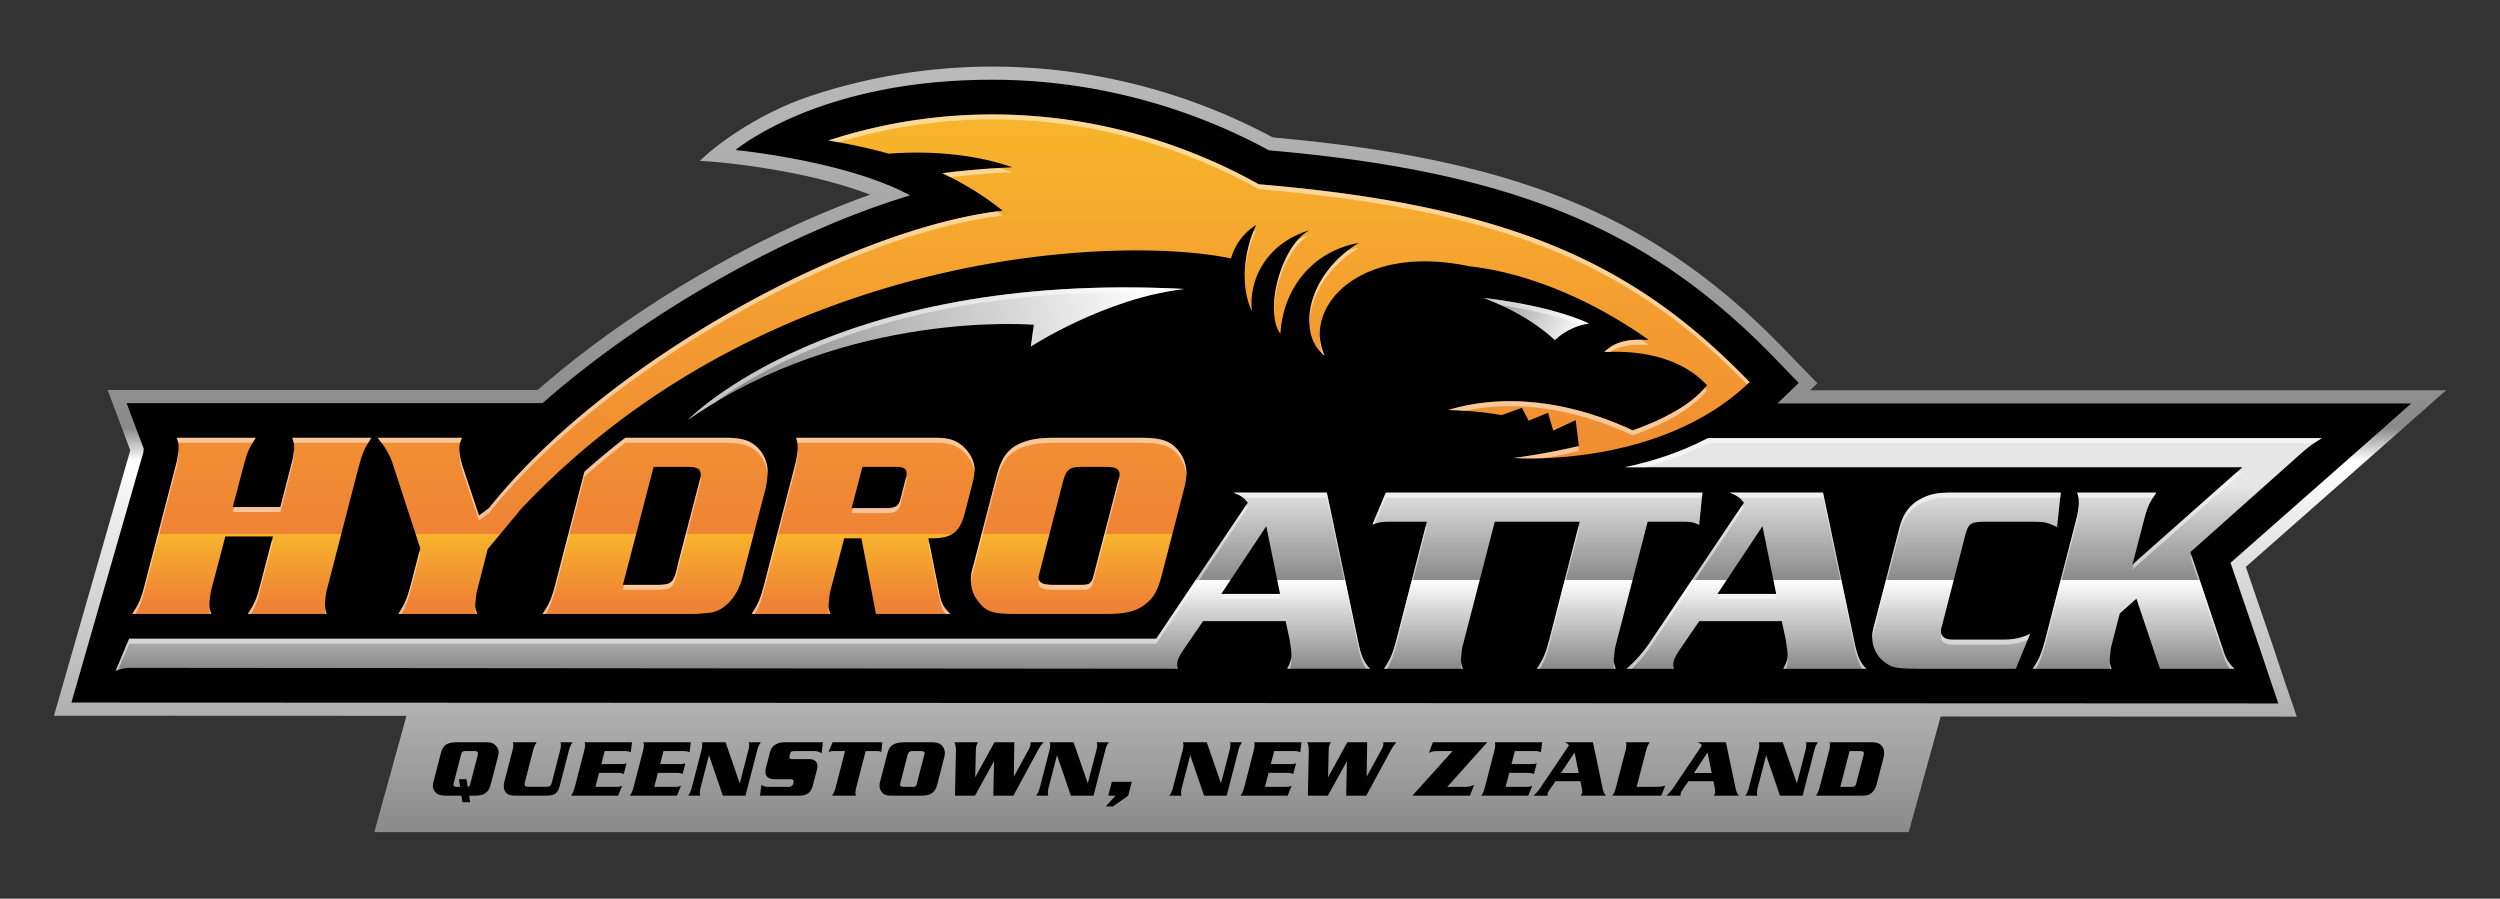 <svg xmlns="http://www.w3.org/2000/svg" xmlns:xlink="http://www.w3.org/1999/xlink" width="306" height="110" xml:space="preserve"><rect width="100%" height="100%" fill="#333333" stroke="none"/><linearGradient id="a" gradientUnits="userSpaceOnUse" x1="153" y1="8.15" x2="153" y2="101.85"><stop offset="0" style="stop-color:#bababa"/><stop offset=".472" style="stop-color:#8a8a8a"/><stop offset=".515" style="stop-color:#fff"/><stop offset="1" style="stop-color:#8a8a8a"/></linearGradient><path fill="url(#a)" d="m45.814 101.85 3.936-14.229-43.147-.017 9.34-32.487-2.771-7.387h52.641c11.52-10.02 26.647-18.897 40.696-23.903-8.7-3.338-19.807-4.07-19.922-4.077l-.931-.059.684-.635c.053-.048 5.311-4.865 13.237-7.431a70.927 70.927 0 0 1 21.881-3.475c11.887 0 23.761 2.999 34.344 8.675 29.925 2.655 46.886 9.671 62.561 25.869l4.079 4.215-.894.862h77.85l-3.197 2.821a1873.128 1873.128 0 0 0-3.697 3.273l-17.614 15.52 3.354 9.804a560.81 560.81 0 0 0 2.152 6.393l.729 2.135-43.586-.018-3.914 14.151H45.814z"/><path d="M295.134 49.384h-77.579l2.605-2.514-2.956-3.055c-15.412-15.926-32.189-22.819-61.876-25.413-10.423-5.652-22.133-8.64-33.87-8.64-7.262 0-14.515.963-21.378 3.395-6.571 2.327-10.058 5.207-10.058 5.207s13.491 1.288 21.372 5.55c-14.931 4.5-32.381 14.346-44.977 25.428H15.499l2.1 5.597c-.02.188-.048.374-.061.463l-8.795 30.59 270.126.11a548.9 548.9 0 0 1-2.152-6.392l-3.701-10.824 18.416-16.227c1.17-1.038 2.441-2.163 3.702-3.275z"/><linearGradient id="b" gradientUnits="userSpaceOnUse" x1="141.376" y1="35.632" x2="90.093" y2="46.366"><stop offset="0" style="stop-color:#fff"/><stop offset="1" style="stop-color:#8a8a8a"/></linearGradient><path fill="url(#b)" d="m126.543 39.755-.359 2.662s9.042-5.894 18.758-7.047c-43.186-2.243-60.726 16.019-60.726 16.019 19.549-13.599 42.327-11.634 42.327-11.634z"/><linearGradient id="c" gradientUnits="userSpaceOnUse" x1="193.531" y1="41.138" x2="181.605" y2="35.651"><stop offset="0" style="stop-color:#fff"/><stop offset="1" style="stop-color:#8a8a8a"/></linearGradient><path fill="url(#c)" d="M190.318 41.648s1.474-1.608 4.159-2.064c-5.154-2.343-12.872-3.115-12.872-3.115 5.815 2.196 8.713 5.179 8.713 5.179z"/><linearGradient id="d" gradientUnits="userSpaceOnUse" x1="30.818" y1="15.432" x2="30.818" y2="73.514"><stop offset="0" style="stop-color:#f7b42c"/><stop offset=".859" style="stop-color:#ef8335"/><stop offset=".859" style="stop-color:#f7b42c"/><stop offset="1" style="stop-color:#ef8335"/></linearGradient><path fill="url(#d)" d="M36.516 53.586h-.745c.194.52.227.714.227 1.134v.291c-.064.519-.129 1.134-.227 1.426l-1.456 5.632h-5.827l1.262-4.791c.454-1.845.713-2.396 1.554-3.691h-9.679c.195.52.228.714.228 1.134v.291c-.032.519-.13 1.134-.194 1.426L17.742 71.49c-.454 1.813-.745 2.429-1.554 3.658h9.679c-.195-.485-.228-.712-.228-1.133v-.292c.032-.485.13-1.132.194-1.424l1.749-6.637h5.826l-1.521 5.827c-.453 1.813-.744 2.429-1.554 3.658h9.647c-.162-.485-.194-.712-.194-1.133v-.292c.032-.485.129-1.132.194-1.424l3.885-15.021c.485-1.845.744-2.396 1.586-3.691h-8.935z"/><linearGradient id="e" gradientUnits="userSpaceOnUse" x1="105.647" y1="15.432" x2="105.647" y2="73.514"><stop offset="0" style="stop-color:#f7b42c"/><stop offset=".859" style="stop-color:#ef8335"/><stop offset=".859" style="stop-color:#f7b42c"/><stop offset="1" style="stop-color:#ef8335"/></linearGradient><path fill="url(#e)" d="M119.228 58.248c.032-.355.064-.615.064-.744 0-.939-.518-2.007-1.295-2.752-.874-.842-1.845-1.166-3.432-1.166H97.44c.162.52.194.714.194 1.134v.291c-.032.519-.13 1.134-.194 1.426l-3.885 15.052c-.485 1.813-.744 2.429-1.554 3.658h9.647c-.194-.485-.227-.712-.227-1.133 0-.097 0-.193.032-.292.032-.485.097-1.132.194-1.424l1.683-6.409h2.104l1.78 9.258h9.098c-.842-.841-1.102-1.294-1.327-2.46l-1.359-6.798h.549c2.202 0 3.206-.713 3.789-2.654l.193-.682.938-3.657c.036-.13.068-.324.133-.648zm-8.384.422-.551 2.168c-.292 1.165-.583 1.36-2.008 1.36h-4.047l1.327-5.051h4.145c.906 0 1.263.227 1.263.81 0 .195-.033.421-.129.713z"/><linearGradient id="f" gradientUnits="userSpaceOnUse" x1="132.03" y1="15.432" x2="132.03" y2="73.514"><stop offset="0" style="stop-color:#f7b42c"/><stop offset=".859" style="stop-color:#ef8335"/><stop offset=".859" style="stop-color:#f7b42c"/><stop offset="1" style="stop-color:#ef8335"/></linearGradient><path fill="url(#f)" d="M139.525 53.586h-10.489c-2.04 0-3.399.26-4.598.908-1.229.68-1.942 1.779-2.46 3.818l-2.752 10.587-.226.841a4.68 4.68 0 0 0-.163 1.231c0 1.035.292 1.909.906 2.653 1.004 1.296 1.781 1.521 4.662 1.521h11.039c2.332 0 3.691-.323 4.792-1.229 1.004-.777 1.457-1.619 1.942-3.432l2.751-10.651c.194-.744.292-1.359.292-1.91a4.445 4.445 0 0 0-.972-2.75c-1.002-1.23-2.102-1.587-4.724-1.587zm-2.59 5.084c-.064.258-.129.42-.162.582l-2.719 10.456c-.323 1.264-.355 1.36-.615 1.618-.228.228-.453.261-1.327.261h-3.141c-1.359 0-1.845-.227-1.845-.939 0-.098.032-.227.097-.485l.13-.519 2.688-10.423c.452-1.782.809-2.073 2.395-2.073h3.011c1.102 0 1.587.291 1.587.906a2.49 2.49 0 0 1-.099.616z"/><linearGradient id="g" gradientUnits="userSpaceOnUse" x1="130.19" y1="15.433" x2="130.19" y2="73.514"><stop offset="0" style="stop-color:#f7b42c"/><stop offset=".859" style="stop-color:#ef8335"/><stop offset=".859" style="stop-color:#f7b42c"/><stop offset="1" style="stop-color:#ef8335"/></linearGradient><path fill="url(#g)" d="M154.07 22.556c-14.897-8.33-33.933-11.46-52.673-5.363 2.602.444 5.052.959 7.391 1.618 5.521-.42 10.865.173 15.112 1.663-4.218.194-7.352.568-8.572.729a36.881 36.881 0 0 1 7.394 4.583c-18.323 2.077-48.4 18.266-62.86 36.398l-1.235.92-1.975-5.925c-.291-.841-.421-1.554-.421-2.233 0-.55.064-.777.323-1.36H46.228c1.003 1.263 1.521 2.17 1.878 3.303l3.334 10.229-1.133 4.37c-.486 1.813-.745 2.429-1.555 3.658h9.647c-.162-.485-.227-.712-.227-1.133 0-.097 0-.193.032-.292.032-.485.098-1.132.194-1.424l1.295-5.081 4.143-4.981c30.425-32.152 73.686-33.413 86.834-30.597.648-2.157 1.958-3.402 3.081-4.108-1.951 4.332-1.605 8.396-.517 10.548-.421-3.853 1.778-8.291 7.029-9.894-3.522 1.929-5.555 10.019-3.539 12.677.314-5.464 3.82-10.064 9.579-11.132-6.707 4.17-7.416 11.447-4.176 13.79-2.716-5.848 4.176-13.79 17.736-10.922 6.963.761 14.886 4.014 21.916 8.989-1.043.06-3.552-.354-5.423 1.508 7.583-.387 11.212 2.544 12.572 4.063-1.841 2.375-5.339 4.182-9.09 5.525-4.234-2.007-13.232-5.289-22.577-2.5 1.974.051 4.298.232 6.578.635l-.014-.011 2.454-.893.828 1.585 2.369-.981.64 2.189 2.746-1.275.39 3.164c-4.437 1.041-8 1.459-8 1.459s17.856 1.373 28.898-9.288c-13.701-14.16-28.622-21.578-60.08-24.21z"/><linearGradient id="h" gradientUnits="userSpaceOnUse" x1="80.178" y1="15.432" x2="80.178" y2="73.514"><stop offset="0" style="stop-color:#f7b42c"/><stop offset=".859" style="stop-color:#ef8335"/><stop offset=".859" style="stop-color:#f7b42c"/><stop offset="1" style="stop-color:#ef8335"/></linearGradient><path fill="url(#h)" d="M93.889 58.701c.064-.389.064-.712.064-1.003 0-1.004-.421-2.072-1.166-2.85-.938-.938-1.941-1.263-4.078-1.263H76.536a97.297 97.297 0 0 0-4.997 4.152l-3.549 13.75c-.485 1.813-.745 2.429-1.587 3.658h18.743c1.036-.065 1.716-.128 2.04-.193 1.748-.421 3.173-2.105 3.755-4.501l.194-.776 2.623-10.068c.034-.193.098-.517.131-.906zm-8.288.291-2.622 10.069-.129.614c-.453 1.716-.745 1.911-2.493 1.911h-4.111l3.756-14.439h4.176c1.197 0 1.586.227 1.586 1.005-.001.194-.066.389-.163.84z"/><g><linearGradient id="i" gradientUnits="userSpaceOnUse" x1="90.938" y1="59.495" x2="90.938" y2="81.743"><stop offset="0" style="stop-color:#e6e6e6"/><stop offset=".515" style="stop-color:#8a8a8a"/><stop offset=".515" style="stop-color:#fff"/><stop offset="1" style="stop-color:#8a8a8a"/></linearGradient><path fill="url(#i)" d="M162.406 60.298h-11.427c.905.356 1.165.519 1.747 1.23l-11.208 16.656H15.812l-1.651 3.918c.745-.292 1.198-.357 2.04-.357l127.948.113c-.032-.227-.065-.389-.065-.519 0-.485.228-1.003.713-1.715l2.46-3.594h10.101l.485 2.234c.098.647.227 1.488.227 1.909 0 .583-.129.938-.518 1.684h10.165c-.81-.81-1.134-1.586-1.521-3.528l-3.79-18.031zm-12.917 12.399 5.504-8.288 1.684 8.288h-7.188z"/><linearGradient id="j" gradientUnits="userSpaceOnUse" x1="188.176" y1="59.495" x2="188.176" y2="81.742"><stop offset="0" style="stop-color:#e6e6e6"/><stop offset=".515" style="stop-color:#8a8a8a"/><stop offset=".515" style="stop-color:#fff"/><stop offset="1" style="stop-color:#8a8a8a"/></linearGradient><path fill="url(#j)" d="m197.758 79.01 3.916-15.151h4.403c.905 0 1.229.065 1.91.389l.389-3.949h-38.75l-1.651 3.917c.744-.291 1.197-.356 2.039-.356h4.63l-3.692 14.34c-.485 1.813-.744 2.428-1.553 3.658h9.646c-.162-.485-.227-.712-.227-1.133 0-.098 0-.195.032-.292.032-.485.098-1.133.194-1.424l3.917-15.151h10.392l-3.69 14.342c-.486 1.813-.744 2.428-1.554 3.658h9.647c-.162-.485-.228-.712-.228-1.133 0-.098 0-.195.032-.292.036-.485.099-1.132.198-1.423z"/><linearGradient id="k" gradientUnits="userSpaceOnUse" x1="213.766" y1="59.495" x2="213.766" y2="81.742"><stop offset="0" style="stop-color:#e6e6e6"/><stop offset=".515" style="stop-color:#8a8a8a"/><stop offset=".515" style="stop-color:#fff"/><stop offset="1" style="stop-color:#8a8a8a"/></linearGradient><path fill="url(#k)" d="M223.137 60.298H211.71c.905.356 1.164.519 1.748 1.23l-11.655 17.319c-.776 1.101-1.684 2.137-2.719 3.011h5.795c-.032-.227-.065-.389-.065-.519 0-.485.227-1.003.713-1.715l2.46-3.594h10.101l.485 2.234c.097.647.227 1.488.227 1.909 0 .583-.13.938-.519 1.684h10.166c-.81-.81-1.133-1.586-1.521-3.528l-3.789-18.031zM210.22 72.697l5.504-8.288 1.683 8.288h-7.187z"/><linearGradient id="l" gradientUnits="userSpaceOnUse" x1="240.699" y1="59.495" x2="240.699" y2="81.742"><stop offset="0" style="stop-color:#e6e6e6"/><stop offset=".515" style="stop-color:#8a8a8a"/><stop offset=".515" style="stop-color:#fff"/><stop offset="1" style="stop-color:#8a8a8a"/></linearGradient><path fill="url(#l)" d="M239.679 78.297h-.646c-.939 0-1.458-.355-1.458-1.002 0-.162 0-.325.065-.487l.13-.485 2.784-10.845c.389-1.457.68-1.619 2.622-1.619h5.697c1.327 0 1.683.065 2.913.648l.453-4.209h-13.176c-2.071 0-2.784.162-3.981.776-1.359.713-2.169 1.846-2.622 3.658l-2.946 11.363c-.323 1.199-.355 1.424-.355 1.942 0 1.133.55 2.267 1.392 2.913.971.778 1.425.875 3.981.907h12.206l1.748-4.273c-.971.485-2.039.712-3.302.712h-5.505z"/><linearGradient id="m" gradientUnits="userSpaceOnUse" x1="241.535" y1="59.494" x2="241.535" y2="81.742"><stop offset="0" style="stop-color:#e6e6e6"/><stop offset=".515" style="stop-color:#8a8a8a"/><stop offset=".515" style="stop-color:#fff"/><stop offset="1" style="stop-color:#8a8a8a"/></linearGradient><path fill="url(#m)" d="M209.043 53.628c-3.386 1.782-6.93 2.884-10.172 3.562h75.599l-13.457 11.915 1.326-5.116c.454-1.846.713-2.395 1.587-3.69h-9.679c.162.519.194.712.194 1.134v.29c-.032.519-.13 1.134-.194 1.425L250.361 78.2c-.485 1.813-.744 2.428-1.554 3.658h9.647c-.194-.485-.226-.712-.226-1.133 0-.098 0-.195.031-.292.032-.485.097-1.133.194-1.424l1.003-3.917 2.04-1.813 2.881 8.579h9.129c-.744-.712-1.068-1.23-1.457-2.492l-3.948-11.784 11.652-10.393 1.721-1.535c1.214-1.069 1.558-1.317 2.724-2.026h-75.155z"/></g><g opacity=".5" fill="#FFF"><path d="m34.314 62.674 1.456-5.632c.098-.291.162-.906.227-1.425v-.291a3.94 3.94 0 0 0-.007-.255c-.063.505-.126 1.084-.22 1.365l-1.456 5.632h-5.668l-.159.605h5.827zM44.835 54.193h.235c.113-.188.235-.385.38-.607h-9.679c.099.262.154.439.187.607H44.835zM30.688 54.193h.234c.113-.188.236-.385.38-.607h-9.679c.099.262.155.439.188.607h8.877zM21.656 57.042c.064-.291.162-.906.194-1.425v-.291a4.24 4.24 0 0 0-.007-.237c-.037.501-.126 1.07-.188 1.348l-3.917 15.052c-.454 1.813-.745 2.429-1.554 3.658h.383c.53-.878.798-1.562 1.171-3.052l3.918-15.053zM39.785 74.62c0 .204.008.362.034.526h.16c-.127-.382-.174-.607-.188-.89l-.006.072v.292zM33.407 66.268h-.158l-1.363 5.221c-.453 1.813-.744 2.429-1.554 3.658h.383c.531-.878.799-1.562 1.171-3.052l1.521-5.827zM25.638 74.62c0 .204.009.362.039.526h.188c-.154-.383-.205-.609-.221-.894l-.007.076.001.292zM97.44 57.042c.064-.291.162-.906.194-1.425v-.291c0-.09-.003-.166-.007-.24a10.861 10.861 0 0 1-.188 1.351l-3.885 15.052c-.485 1.813-.744 2.429-1.554 3.658h.38c.524-.878.774-1.562 1.174-3.052l3.886-15.053zM101.461 75.146h.188c-.128-.319-.183-.528-.207-.754-.016.076-.02.151-.02.228.001.204.009.362.039.526zM114.987 73.293c.166.857.353 1.329.773 1.854h.554c-.842-.841-1.102-1.294-1.327-2.46l-1.239-6.191h-.12l1.359 6.797zM110.293 60.838c-.292 1.165-.583 1.36-2.008 1.36h-3.887l-.16.606h4.047c1.425 0 1.716-.195 2.008-1.36l.551-2.169c.097-.291.129-.518.129-.713 0-.098-.015-.182-.035-.26-.021.111-.05.23-.094.367l-.551 2.169zM113.563 54.193h1.003c1.587 0 2.558.323 3.432 1.165.692.663 1.177 1.583 1.274 2.439.013-.129.021-.229.021-.294 0-.939-.518-2.007-1.295-2.752-.874-.842-1.845-1.166-3.432-1.166H97.44c.081.262.13.439.158.607h15.965zM144.251 55.174c-1.004-1.23-2.104-1.588-4.726-1.588h-10.489c-2.04 0-3.399.26-4.598.908-1.229.68-1.942 1.779-2.46 3.818l-2.752 10.587-.226.841a4.68 4.68 0 0 0-.163 1.231c0 .102.017.193.022.291.021-.33.066-.646.141-.915l.226-.843 2.752-10.586c.518-2.039 1.23-3.14 2.46-3.819 1.198-.647 2.558-.906 4.598-.906h10.489c2.622 0 3.722.356 4.726 1.586.574.726.91 1.621.954 2.553a4.451 4.451 0 0 0-.954-3.158z"/><path d="m136.772 59.252-2.719 10.456c-.323 1.264-.355 1.36-.615 1.618-.228.228-.453.261-1.327.261h-3.141c-1.13 0-1.65-.162-1.795-.625a1.34 1.34 0 0 0-.05.291c0 .713.485.939 1.845.939h3.141c.874 0 1.1-.032 1.327-.26.26-.258.292-.354.615-1.618l2.719-10.456c.033-.161.098-.323.162-.583.065-.227.098-.453.098-.615a.905.905 0 0 0-.039-.257c-.016.087-.032.175-.059.267-.064.258-.128.42-.162.582zM201.781 42.193c-.291-.207-.587-.405-.882-.606-1.237-.013-3.081.056-4.541 1.508.266-.013.518-.014.774-.02 1.739-1.132 3.745-.83 4.649-.882zM199.841 53.289c3.751-1.344 7.249-3.15 9.09-5.525a7.375 7.375 0 0 0-.267-.284c-1.899 2.216-5.244 3.921-8.823 5.203-4.234-2.007-13.232-5.289-22.577-2.5.636.017 1.317.053 2.012.1 8.604-1.813 16.636 1.144 20.565 3.006zM161.807 43.256c.103.093.21.183.322.264a6.231 6.231 0 0 1-.574-2.315 6.14 6.14 0 0 0 .252 2.051zM56.651 57.787l1.975 5.923 1.235-.919c14.46-18.133 44.537-34.322 62.86-36.398-.223-.177-.447-.346-.67-.516-18.378 2.383-47.903 18.392-62.19 36.308l-1.235.92-1.975-5.925c-.253-.73-.377-1.361-.407-1.96a3.662 3.662 0 0 0-.014.333c0 .68.13 1.392.421 2.234zM193.183 54.612c-4.402 1.028-7.928 1.442-7.928 1.442s1.438.109 3.747.025a83.9 83.9 0 0 0 4.253-.878l-.072-.589zM56.554 53.586H46.228c.168.212.318.412.461.607h9.635a4.36 4.36 0 0 1 .23-.607zM122.251 20.562c-3.38.204-5.866.503-6.923.642.333.155.664.317.994.482a108.78 108.78 0 0 1 7.578-.605 25.864 25.864 0 0 0-1.649-.519z"/><path d="M154.07 23.161c31.218 2.612 46.15 9.942 59.77 23.893.104-.097.211-.188.313-.287-13.704-14.16-28.625-21.579-60.083-24.211-14.897-8.33-33.933-11.46-52.673-5.363.418.071.825.147 1.235.224 18.34-5.569 36.868-2.402 51.438 5.744zM153.189 37.976c.016.033.029.07.046.103a9.707 9.707 0 0 1-.04-.594c-.004.163-.01.328-.006.491z"/><path d="M153.397 28.376c-.786 2.041-1.075 3.993-1.037 5.687.042-1.787.445-3.824 1.392-5.926a10.57 10.57 0 0 0-.355.239zM58.224 75.146h.176c-.11-.33-.172-.54-.203-.774-.02.083-.023.165-.023.248-.001.204.014.362.05.526zM160.265 28.792c-.485.147-.936.327-1.369.521-1.876 2.09-3.06 5.886-2.963 8.73.089-3.429 1.836-7.886 4.332-9.251zM166.305 30.336c-.464.086-.908.203-1.343.334-3.373 2.632-4.809 6.101-4.695 8.877.117-3.02 1.974-6.685 6.038-9.211zM51.439 67.726l-.088-.269-1.045 4.031c-.486 1.813-.745 2.429-1.555 3.658h.381c.523-.878.774-1.562 1.174-3.052l1.133-4.368zM80.356 72.192c1.748 0 2.04-.194 2.493-1.91l.129-.614L85.6 59.599c.098-.452.162-.646.162-.841 0-.125-.014-.23-.036-.328-.028.138-.07.307-.126.563l-2.622 10.069-.129.614c-.453 1.716-.745 1.911-2.493 1.911h-3.953l-.158.605h4.111z"/><path d="M71.539 58.346a95.77 95.77 0 0 1 4.997-4.152h12.172c2.137 0 3.14.323 4.078 1.262a4.23 4.23 0 0 1 1.158 2.697c.008-.162.008-.313.008-.454 0-1.004-.421-2.072-1.166-2.85-.938-.938-1.941-1.263-4.078-1.263H76.536a97.297 97.297 0 0 0-4.997 4.152l-3.549 13.75c-.485 1.813-.745 2.429-1.587 3.658h.395c.542-.878.793-1.562 1.192-3.052l3.549-13.748zM126.462 40.354l-.278 2.063.09-.058.27-1.998-.082-.007zM142.019 35.857a32.686 32.686 0 0 1 2.923-.487c-43.186-2.243-60.726 16.019-60.726 16.019a57.684 57.684 0 0 1 3.299-2.127c6.662-4.852 23.773-14.372 54.504-13.405zM194.478 39.584c-5.154-2.343-12.872-3.115-12.872-3.115.748.283 1.447.579 2.099.88 2.425.361 6.507 1.116 9.848 2.449.289-.085.597-.158.925-.214z"/><path d="m141.519 78.791 11.208-16.656a6.723 6.723 0 0 0-.229-.268l-10.979 16.317H15.812l-1.651 3.918c.106-.042.206-.077.302-.11l1.35-3.201h125.706z"/><path d="m166.194 78.33-3.788-18.032h-11.427c.553.218.865.364 1.156.606h10.271l3.788 18.032c.293 1.466.55 2.269 1.007 2.922h.515c-.81-.809-1.134-1.586-1.522-3.528zM158.053 80.476c-.043.425-.186.774-.502 1.383h.292c.163-.384.226-.679.226-1.077a4.14 4.14 0 0 0-.016-.306zM144.148 81.858l-.03-.205a1.33 1.33 0 0 0-.024.205h.054zM149.489 73.303h7.188l-.124-.606h-6.661zM193.354 64.465h-.156L189.664 78.2c-.486 1.813-.744 2.428-1.554 3.658h.38c.523-.878.774-1.562 1.174-3.052l3.69-14.341zM197.58 81.858h.178c-.111-.33-.173-.542-.203-.775-.02.083-.024.166-.024.249-.001.204.016.361.049.526zM188.336 60.904h19.98l.06-.606h-38.75l-1.651 3.917c.106-.042.205-.077.302-.109l1.35-3.201h18.709zM174.644 64.465h-.157L170.952 78.2c-.485 1.813-.744 2.428-1.553 3.658h.379c.524-.878.775-1.562 1.174-3.052l3.692-14.341zM178.869 81.858h.177c-.11-.33-.173-.542-.203-.775a1.105 1.105 0 0 0-.023.249 2.42 2.42 0 0 0 .049.526zM204.879 81.858a15.162 15.162 0 0 1-.03-.205 1.33 1.33 0 0 0-.024.205h.054zM210.22 73.303h7.186l-.123-.606h-6.661zM226.925 78.33l-3.788-18.032H211.71c.553.218.864.364 1.156.606h10.271l3.788 18.032c.293 1.466.551 2.269 1.007 2.922h.515c-.81-.809-1.134-1.586-1.522-3.528zM218.783 80.476c-.042.425-.185.774-.503 1.383h.293a2.53 2.53 0 0 0 .226-1.077c0-.086-.006-.192-.016-.306z"/><path d="m201.803 79.454 11.655-17.319a7.67 7.67 0 0 0-.229-.268l-11.426 16.98c-.776 1.101-1.684 2.137-2.719 3.011h.666a16.71 16.71 0 0 0 2.053-2.404zM232.46 65.339c.453-1.813 1.263-2.945 2.622-3.658 1.197-.614 1.91-.776 3.981-.776h13.112l.064-.606h-13.176c-2.071 0-2.784.162-3.981.776-1.359.713-2.169 1.846-2.622 3.658l-2.946 11.363c-.323 1.199-.355 1.424-.355 1.942 0 .073.008.148.013.222.026-.329.107-.686.343-1.558l2.945-11.363zM245.183 78.297H239.033c-.808 0-1.3-.265-1.424-.748a1.673 1.673 0 0 0-.034.352c0 .646.519 1.003 1.458 1.003H245.183c1.136 0 2.109-.194 3.002-.585l.3-.733c-.971.484-2.04.711-3.302.711zM283.241 54.234c.271-.183.566-.368.958-.606h-75.156c-3.386 1.782-6.93 2.884-10.172 3.562h2.533c2.508-.679 5.116-1.627 7.639-2.955h74.198zM272.051 79.972c.274.889.52 1.408.897 1.887h.56c-.744-.712-1.068-1.23-1.457-2.492l-3.792-11.317-.156.14 3.948 11.782zM263.278 60.904h.254c.118-.189.244-.385.394-.606h-9.679c.082.261.13.438.159.606h8.872zM254.246 63.753c.064-.291.162-.906.194-1.425v-.291c0-.09-.003-.166-.007-.24a10.6 10.6 0 0 1-.188 1.35L250.361 78.2c-.485 1.813-.744 2.428-1.554 3.658h.381c.523-.878.774-1.562 1.173-3.052l3.885-15.053zM274.47 57.795h-.685l-12.568 11.129-.204.786zM258.267 81.858h.188c-.128-.32-.183-.528-.207-.754a1.086 1.086 0 0 0-.019.228c0 .204.007.361.038.526z"/></g><g><path d="M57.548 98.193h-.942l-.138-.805h-1.795c-.727 0-1.099-.118-1.394-.441a1.136 1.136 0 0 1-.294-.756c0-.137.029-.313.088-.539l.883-3.435c.266-1.03.766-1.363 2.041-1.363h3.454c.657 0 .932.098 1.256.441.216.235.323.49.323.775 0 .156-.029.333-.088.568l-.844 3.238c-.157.618-.274.863-.55 1.089-.373.324-.726.422-1.491.422h-.637l.128.806zm-.305-1.883c.226-.049.255-.099.363-.53l.854-3.306a.743.743 0 0 0 .039-.227c0-.216-.098-.294-.343-.313h-1.08c-.471 0-.539.059-.677.569l-.854 3.306c-.02.079-.039.177-.039.227 0 .195.128.274.432.274h.383l-.138-.933h.923l.137.933zM68.818 90.854h1.266c-.265.393-.333.559-.48 1.118l-1.021 3.944-.059.235c-.167.657-.432 1.011-.873 1.139a2.292 2.292 0 0 1-.393.078c-.098.02-.177.02-.226.02h-3.797c-.727 0-1.011-.078-1.275-.344-.196-.206-.295-.471-.295-.804 0-.187.029-.383.089-.639l1.011-3.885c.02-.089.049-.274.059-.432v-.089a.937.937 0 0 0-.059-.343h2.934c-.266.393-.344.559-.481 1.118l-.951 3.68a.938.938 0 0 0-.05.294c0 .295.128.363.628.363h1.992c.412 0 .599-.118.677-.422l.069-.255 1.01-3.915c.02-.089.05-.274.06-.432v-.089a.919.919 0 0 0-.06-.343h.225zM73.6 93.523h2.443c.226 0 .422-.03.647-.089l-.343 1.314c-.216-.117-.354-.146-.766-.146h-2.257l-.441 1.707h2.57c.275 0 .432-.029.697-.138l-.491 1.217H69.9c.245-.373.323-.56.471-1.108l1.178-4.563c.02-.089.049-.274.059-.432.01-.029.01-.059.01-.089 0-.127-.02-.186-.068-.343h5.808l-.156 1.236c-.246-.128-.402-.157-.775-.157h-2.414l-.413 1.591zM80.799 93.523h2.443c.226 0 .422-.03.647-.089l-.343 1.314c-.216-.117-.354-.146-.766-.146h-2.257l-.441 1.707h2.57c.275 0 .432-.029.697-.138l-.491 1.217h-5.759c.245-.373.323-.56.471-1.108l1.178-4.563c.02-.089.049-.274.059-.432.01-.029.01-.059.01-.089 0-.127-.02-.186-.068-.343h5.808l-.157 1.238c-.246-.128-.402-.157-.775-.157h-2.414l-.412 1.589zM90.548 95.897l1.079-4.18c.029-.089.049-.274.068-.432v-.089a.802.802 0 0 0-.068-.343h1.501c-.265.393-.344.559-.48 1.118l-1.403 5.416h-2.767l-1.697-4.945-1.06 4.082a3.46 3.46 0 0 0-.06.432v.088c0 .128.01.196.06.344h-1.492c.255-.373.333-.56.48-1.108l1.178-4.563c.02-.089.049-.274.059-.432v-.089a.937.937 0 0 0-.059-.343h2.923l1.738 5.044zM100.566 92.208c-.274-.206-.52-.274-1.001-.274H97.27c-.362 0-.48.059-.539.284l-.068.226a.877.877 0 0 0-.04.226c0 .167.118.246.393.246h1.982c.687 0 1.05.294 1.05.873 0 .167-.01.206-.079.51l-.432 1.658c-.166.647-.323.923-.628 1.139-.333.235-.599.294-1.227.294h-4.661l.177-1.314c.363.216.471.235 1.178.235h2.129c.432 0 .628-.216.628-.696 0-.167-.118-.236-.373-.236H94.915c-.814 0-1.227-.304-1.227-.902 0-.187.03-.373.128-.756l.393-1.511c.157-.589.304-.814.706-1.069.305-.196.677-.284 1.197-.284h4.602l-.148 1.351zM107.989 90.854l-.118 1.196c-.206-.098-.304-.117-.579-.117h-1.334l-1.188 4.592a2.334 2.334 0 0 0-.059.432c-.01.029-.01.059-.01.088 0 .128.02.196.068.344h-2.925c.246-.373.324-.56.472-1.108l1.118-4.347h-1.403c-.255 0-.393.02-.618.107l.501-1.187h6.075zM108.604 92.287c.157-.618.373-.952.746-1.158.363-.196.775-.274 1.394-.274h3.179c.795 0 1.128.107 1.433.48.187.235.294.53.294.834 0 .167-.029.354-.088.579l-.834 3.228c-.147.55-.285.805-.589 1.04-.334.275-.746.373-1.452.373h-3.346c-.873 0-1.108-.068-1.413-.461a1.212 1.212 0 0 1-.274-.805c0-.138.02-.265.049-.373l.068-.255.833-3.208zm1.59 3.591a.685.685 0 0 0-.029.146c0 .217.147.285.56.285h.951c.265 0 .334-.01.402-.079.078-.078.088-.107.187-.49l.824-3.169c.01-.049.029-.098.049-.177a.706.706 0 0 0 .029-.187c0-.187-.146-.274-.48-.274h-.912c-.481 0-.589.088-.727.628l-.814 3.159-.04.158zM124.154 90.854l-.068 4.219 1.874-3.414c.098-.177.177-.432.177-.599 0-.029-.011-.069-.011-.128v-.078h1.609c-.304.353-.451.549-.657.922l-3.042 5.612h-2.452l.088-4.229-2.335 4.229h-2.443l.108-5.348v-.255c0-.353-.059-.677-.187-.932h2.895c-.177.294-.255.569-.265.991l-.079 3.296 2.354-4.287h2.434zM133.146 95.897l1.079-4.18c.03-.089.05-.274.069-.432v-.089a.79.79 0 0 0-.069-.343h1.502c-.266.393-.344.559-.481 1.118l-1.402 5.416h-2.768l-1.697-4.945-1.06 4.082c-.02.088-.049.284-.059.432v.088c0 .128.01.196.059.344h-1.492c.255-.373.334-.56.48-1.108l1.178-4.563c.02-.089.049-.274.059-.432v-.089a.937.937 0 0 0-.059-.343h2.924l1.737 5.044zM138.533 95.691l-.441 1.697-1.884 1.324h-.863l1.197-1.324h-.893l.441-1.697h2.443zM149.449 95.897l1.079-4.18c.029-.089.049-.274.068-.432v-.089a.802.802 0 0 0-.068-.343h1.501c-.265.393-.344.559-.48 1.118l-1.403 5.416h-2.767l-1.697-4.945-1.06 4.082a3.46 3.46 0 0 0-.06.432v.088c0 .128.01.196.06.344h-1.492c.255-.373.333-.56.48-1.108l1.178-4.563c.02-.089.049-.274.059-.432v-.089a.937.937 0 0 0-.059-.343h2.923l1.738 5.044zM155.545 93.523h2.443c.226 0 .422-.03.647-.089l-.343 1.314c-.216-.117-.354-.146-.766-.146h-2.256l-.442 1.707h2.571c.274 0 .432-.029.696-.138l-.49 1.217H151.845c.245-.373.324-.56.471-1.108l1.178-4.563c.02-.089.049-.274.059-.432.01-.029.01-.059.01-.089 0-.127-.02-.186-.068-.343h5.809l-.157 1.236c-.245-.128-.402-.157-.775-.157h-2.414l-.413 1.591zM167.344 90.854l-.069 4.219 1.874-3.414c.099-.177.177-.432.177-.599 0-.029-.01-.069-.01-.128v-.078h1.609c-.305.353-.451.549-.657.922l-3.042 5.612h-2.452l.088-4.229-2.335 4.229h-2.443l.108-5.348v-.255c0-.353-.06-.677-.187-.932h2.895c-.177.294-.256.569-.266.991l-.078 3.296 2.354-4.287h2.434zM177.146 96.31h2.179c.461 0 .745-.059 1.108-.255l-.51 1.334h-7.045l4.915-5.455h-1.717c-.618 0-.784.029-1.177.216l.48-1.295h6.662l-4.895 5.455zM185.003 93.523h2.442c.226 0 .422-.03.647-.089l-.343 1.314c-.216-.117-.354-.146-.766-.146h-2.257l-.441 1.707h2.571c.274 0 .432-.029.696-.138l-.49 1.217H181.302c.245-.373.324-.56.471-1.108l1.178-4.563c.02-.089.049-.274.059-.432.01-.029.01-.059.01-.089 0-.127-.02-.186-.068-.343h5.809l-.157 1.236c-.245-.128-.402-.157-.775-.157h-2.413l-.413 1.591zM196.125 96.319c.117.589.216.824.461 1.069h-3.081c.118-.226.157-.334.157-.51 0-.128-.039-.383-.068-.579l-.147-.677h-3.062l-.745 1.089c-.147.216-.216.373-.216.52 0 .039.01.089.02.157h-1.757c.314-.265.589-.579.824-.912l3.532-5.249c-.177-.216-.255-.266-.529-.373h3.463l1.148 5.465zm-3.396-4.218-1.668 2.512h2.179l-.511-2.512zM203.338 97.389H197.352c.246-.373.324-.56.472-1.108l1.177-4.563c.02-.089.05-.274.06-.432v-.089a.919.919 0 0 0-.06-.343h2.934c-.265.393-.343.559-.48 1.118l-1.128 4.337h1.638c1.178 0 1.423-.02 1.864-.147l-.491 1.227zM212.399 96.319c.117.589.216.824.461 1.069h-3.081c.118-.226.157-.334.157-.51 0-.128-.039-.383-.068-.579l-.147-.677h-3.062l-.745 1.089c-.147.216-.216.373-.216.52 0 .039.01.089.02.157h-1.757c.314-.265.589-.579.824-.912l3.532-5.249c-.177-.216-.255-.266-.529-.373h3.463l1.148 5.465zm-3.395-4.218-1.668 2.512h2.179l-.511-2.512zM219.942 95.897l1.079-4.18c.029-.089.049-.274.068-.432v-.089a.802.802 0 0 0-.068-.343h1.501c-.265.393-.344.559-.48 1.118l-1.403 5.416h-2.767l-1.697-4.945-1.061 4.082c-.02.088-.049.284-.059.432v.088c0 .128.01.196.059.344h-1.492c.256-.373.334-.56.481-1.108l1.177-4.563c.02-.089.049-.274.06-.432v-.089a.94.94 0 0 0-.06-.343h2.924l1.738 5.044zM222.749 96.28l1.177-4.563c.02-.089.049-.274.06-.432v-.089a.94.94 0 0 0-.06-.343H229.029c.647 0 .951.098 1.236.383.226.235.353.559.353.863 0 .088 0 .187-.02.304-.01.118-.029.216-.039.275l-.795 3.051-.059.235c-.177.727-.608 1.236-1.139 1.364a5.84 5.84 0 0 1-.618.059h-5.68c.255-.371.334-.558.481-1.107zm3.748.03c.529 0 .618-.059.755-.579l.039-.187.795-3.051c.029-.138.049-.196.049-.256 0-.235-.117-.304-.48-.304h-1.266l-1.138 4.376h1.246z"/></g></svg>